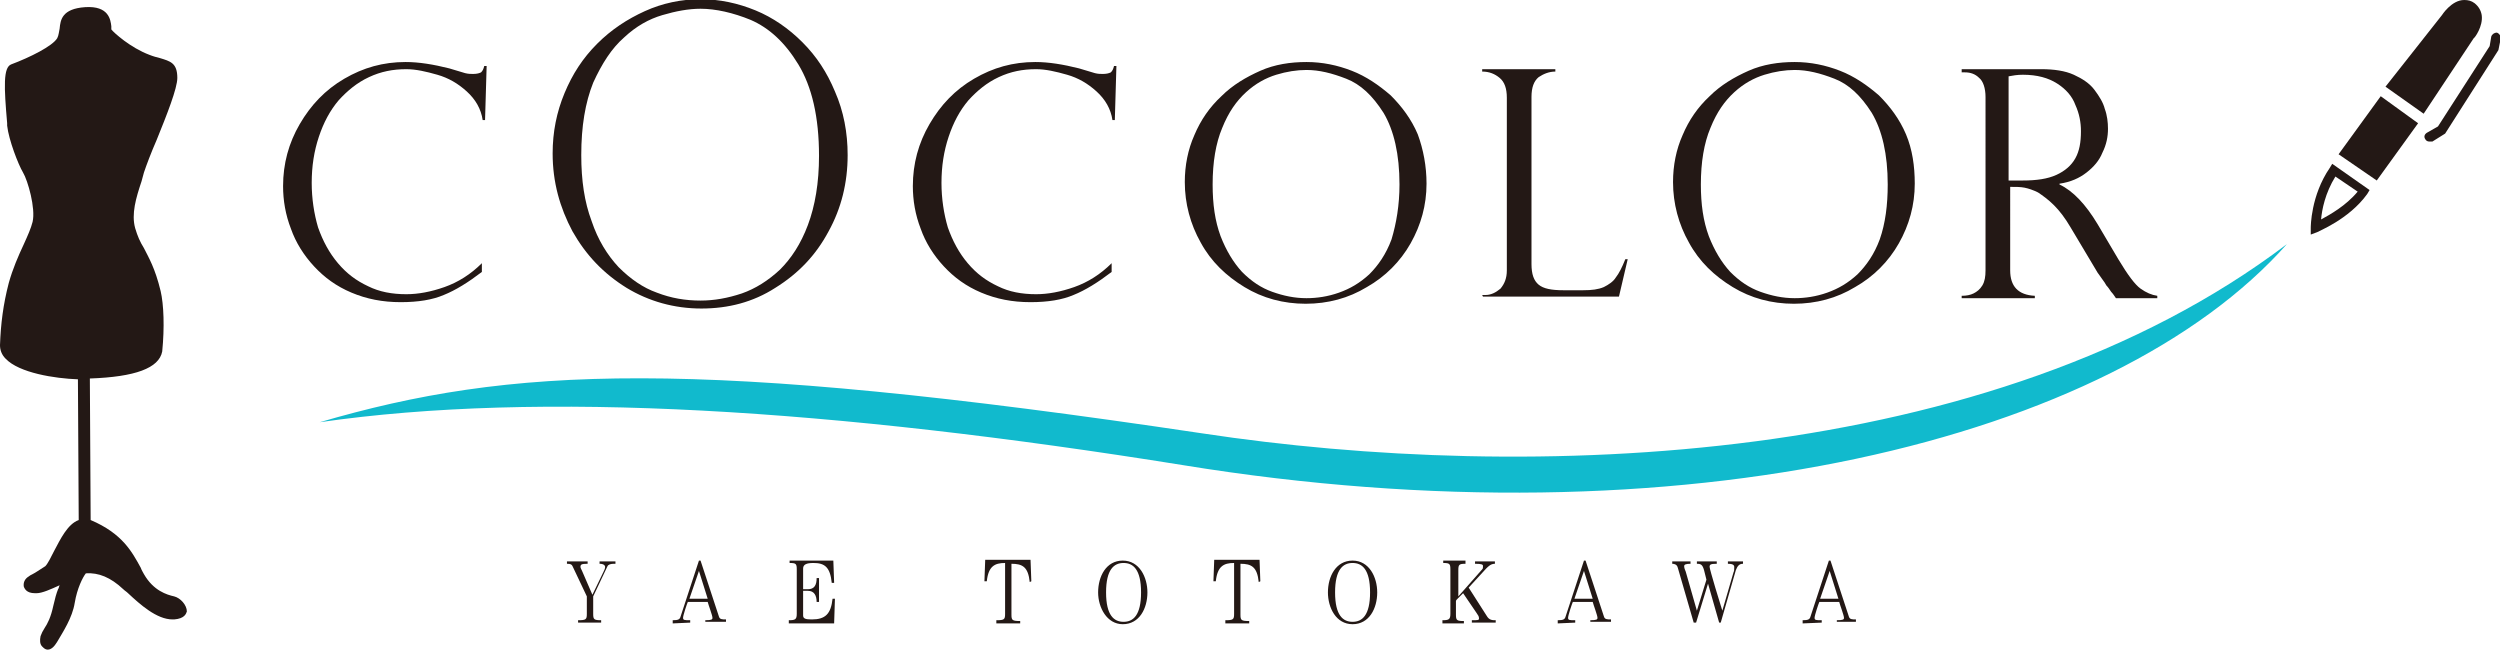 <?xml version="1.0" encoding="utf-8"?>
<!-- Generator: Adobe Illustrator 25.2.3, SVG Export Plug-In . SVG Version: 6.00 Build 0)  -->
<svg version="1.1" id="レイヤー_1" xmlns="http://www.w3.org/2000/svg" xmlns:xlink="http://www.w3.org/1999/xlink" x="0px"
	 y="0px" viewBox="0 0 314.4 81.7" style="enable-background:new 0 0 314.4 81.7;" xml:space="preserve">
<style type="text/css">
	.st0{fill:#231815;}
	.st1{fill:#11BACD;}
</style>
<g id="base">
</g>
<g id="レイヤー_7のコピー_4">
	<g>
		<g>
			<g>
				<path class="st0" d="M290.6,29.5v-0.8c0-0.2,0-4.1,2.4-7.6l0.3-0.5l4.7,3.3l-0.3,0.5c-2.3,3.2-6.2,4.7-6.3,4.8L290.6,29.5
					L290.6,29.5z M293.7,22.2c-1.3,2.1-1.7,4.2-1.8,5.4c1.1-0.6,3.1-1.7,4.6-3.5L293.7,22.2L293.7,22.2z"/>
				<polygon class="st0" points="299.4,12.1 294.1,19.4 298.9,22.7 304.1,15.5 				"/>
				<path class="st0" d="M312.1,1.9c-0.1-0.6-0.4-1.1-0.9-1.5c-0.4-0.3-0.8-0.4-1.3-0.4c-1.6,0-2.8,1.9-2.8,1.9l-7.1,9l4.8,3.4
					l6.3-9.5C311.2,4.8,312.3,3.3,312.1,1.9z"/>
				<path class="st0" d="M305.5,17.8c-0.2,0-0.4-0.1-0.5-0.3c-0.2-0.3-0.1-0.6,0.2-0.8l1.4-0.8l6.5-10.1l0.2-1.2
					c0.1-0.3,0.4-0.5,0.7-0.5c0.3,0.1,0.5,0.4,0.5,0.7l-0.3,1.5l-6.7,10.5l-1.6,1C305.7,17.8,305.6,17.8,305.5,17.8L305.5,17.8z"/>
			</g>
		</g>
		<g>
			<g>
				<path class="st0" d="M61,15.1h-0.3c-0.2-1.4-0.9-2.6-2-3.6S56.4,9.8,55,9.4c-1.4-0.4-2.7-0.7-3.9-0.7c-1.7,0-3.2,0.3-4.7,1
					s-2.7,1.7-3.8,2.9c-1.1,1.3-1.9,2.8-2.5,4.6s-0.9,3.7-0.9,5.8c0,2,0.3,3.9,0.8,5.6c0.6,1.7,1.4,3.2,2.5,4.5
					c1.1,1.3,2.3,2.2,3.8,2.9c1.4,0.7,3,1,4.8,1c1.5,0,3.1-0.3,4.8-0.9c1.7-0.6,3.3-1.6,4.7-3v1.1c-1.7,1.3-3.3,2.3-4.8,2.9
					c-1.4,0.6-3.2,0.9-5.4,0.9c-2.3,0-4.3-0.4-6.2-1.2s-3.4-1.9-4.7-3.3c-1.3-1.4-2.3-3-2.9-4.7c-0.7-1.8-1-3.6-1-5.4
					c0-2.8,0.7-5.4,2.1-7.8c1.4-2.4,3.2-4.3,5.6-5.7c2.4-1.4,4.9-2.1,7.7-2.1c1.7,0,3.5,0.3,5.5,0.8l2,0.6c0.4,0.1,0.7,0.1,1,0.1
					c0.5,0,0.8-0.1,1-0.2c0.2-0.2,0.3-0.4,0.4-0.8h0.3L61,15.1z"/>
				<path class="st0" d="M106.6,19.5c0,3.5-0.8,6.7-2.4,9.6c-1.6,3-3.8,5.3-6.7,7.1c-2.8,1.8-5.9,2.6-9.3,2.6s-6.6-0.9-9.4-2.6
					c-2.9-1.8-5.1-4.1-6.8-7.1c-1.6-3-2.5-6.2-2.5-9.8c0-2.7,0.5-5.2,1.5-7.6s2.3-4.4,4.1-6.2c1.8-1.8,3.8-3.1,6-4.1s4.6-1.5,7-1.5
					s4.7,0.5,6.9,1.4c2.2,0.9,4.2,2.3,5.9,4c1.8,1.8,3.1,3.8,4.1,6.2C106.1,14,106.6,16.7,106.6,19.5z M103,19.6
					c0-4.9-0.9-8.7-2.6-11.5s-3.7-4.6-6-5.6c-2.2-0.9-4.4-1.4-6.3-1.4c-1.5,0-3.1,0.3-4.8,0.8c-1.7,0.5-3.3,1.4-4.8,2.8
					c-1.6,1.4-2.8,3.3-3.9,5.7c-1,2.5-1.5,5.5-1.5,9.1c0,3.2,0.4,5.9,1.3,8.3c0.8,2.4,2,4.3,3.4,5.8c1.5,1.5,3.1,2.6,4.8,3.2
					c1.8,0.7,3.6,1,5.5,1c1.7,0,3.4-0.3,5.2-0.9c1.7-0.6,3.3-1.6,4.8-3c1.4-1.4,2.6-3.2,3.5-5.6S103,23,103,19.6z"/>
				<path class="st0" d="M140.2,15.1h-0.3c-0.2-1.4-0.9-2.6-2-3.6s-2.3-1.7-3.7-2.1c-1.4-0.4-2.7-0.7-3.9-0.7c-1.7,0-3.2,0.3-4.7,1
					s-2.7,1.7-3.8,2.9c-1.1,1.3-1.9,2.8-2.5,4.6s-0.9,3.7-0.9,5.8c0,2,0.3,3.9,0.8,5.6c0.6,1.7,1.4,3.2,2.5,4.5
					c1.1,1.3,2.3,2.2,3.8,2.9c1.4,0.7,3,1,4.8,1c1.5,0,3.1-0.3,4.8-0.9c1.7-0.6,3.3-1.6,4.7-3v1.1c-1.7,1.3-3.3,2.3-4.8,2.9
					c-1.4,0.6-3.2,0.9-5.4,0.9c-2.3,0-4.3-0.4-6.2-1.2c-1.9-0.8-3.4-1.9-4.7-3.3c-1.3-1.4-2.3-3-2.9-4.7c-0.7-1.8-1-3.6-1-5.4
					c0-2.8,0.7-5.4,2.1-7.8s3.2-4.3,5.6-5.7s4.9-2.1,7.7-2.1c1.7,0,3.5,0.3,5.5,0.8l2,0.6c0.4,0.1,0.7,0.1,1,0.1
					c0.5,0,0.8-0.1,1-0.2c0.2-0.2,0.3-0.4,0.4-0.8h0.3L140.2,15.1z"/>
				<path class="st0" d="M179.4,23.1c0,2.7-0.7,5.2-2,7.5s-3.2,4.2-5.5,5.5c-2.3,1.4-4.9,2.1-7.7,2.1s-5.4-0.7-7.7-2.1
					c-2.3-1.4-4.2-3.2-5.5-5.6c-1.3-2.3-2-4.9-2-7.6c0-2.1,0.4-4.1,1.2-5.9c0.8-1.9,1.9-3.5,3.4-4.9c1.4-1.4,3.1-2.4,4.9-3.2
					c1.8-0.8,3.8-1.1,5.8-1.1s3.9,0.4,5.7,1.1s3.4,1.8,4.9,3.1c1.4,1.4,2.6,3,3.4,4.9C179,18.8,179.4,20.9,179.4,23.1z M176,23.2
					c0-3.8-0.7-6.8-2-9c-1.4-2.2-2.9-3.6-4.7-4.3s-3.4-1.1-5-1.1c-1.2,0-2.5,0.2-3.8,0.6c-1.3,0.4-2.6,1.1-3.8,2.2s-2.2,2.5-3,4.5
					c-0.8,1.9-1.2,4.3-1.2,7.1c0,2.5,0.3,4.6,1,6.5c0.7,1.8,1.6,3.3,2.7,4.5c1.2,1.2,2.4,2,3.8,2.5c1.4,0.5,2.8,0.8,4.3,0.8
					c1.3,0,2.7-0.2,4.1-0.7c1.4-0.5,2.6-1.2,3.8-2.3c1.1-1.1,2.1-2.5,2.8-4.4C175.6,28.1,176,25.8,176,23.2z"/>
				<path class="st0" d="M186.4,37.1h0.4c0.7,0,1.3-0.3,1.9-0.8c0.5-0.6,0.8-1.3,0.8-2.3V12.3c0-1.2-0.3-2-0.9-2.5S187.3,9,186.4,9
					V8.7h9.2V9c-0.8,0-1.5,0.3-2.1,0.7c-0.6,0.5-0.9,1.3-0.9,2.5v21c0,1.3,0.3,2.1,0.9,2.6c0.6,0.5,1.6,0.7,3.1,0.7h2.5
					c1.1,0,1.9-0.1,2.6-0.4c0.6-0.3,1.2-0.7,1.5-1.2c0.4-0.5,0.8-1.3,1.2-2.3h0.3l-1.1,4.7h-17.1L186.4,37.1L186.4,37.1z"/>
				<path class="st0" d="M240.8,23.1c0,2.7-0.7,5.2-2,7.5s-3.2,4.2-5.5,5.5c-2.3,1.4-4.9,2.1-7.7,2.1s-5.4-0.7-7.7-2.1
					c-2.3-1.4-4.2-3.2-5.5-5.6c-1.3-2.3-2-4.9-2-7.6c0-2.1,0.4-4.1,1.2-5.9c0.8-1.9,1.9-3.5,3.4-4.9c1.4-1.4,3.1-2.4,4.9-3.2
					c1.8-0.8,3.8-1.1,5.8-1.1s3.9,0.4,5.7,1.1s3.4,1.8,4.9,3.1c1.4,1.4,2.6,3,3.4,4.9S240.8,20.9,240.8,23.1z M237.4,23.2
					c0-3.8-0.7-6.8-2-9c-1.4-2.2-2.9-3.6-4.7-4.3s-3.4-1.1-5-1.1c-1.2,0-2.5,0.2-3.8,0.6c-1.3,0.4-2.6,1.1-3.8,2.2s-2.2,2.5-3,4.5
					c-0.8,1.9-1.2,4.3-1.2,7.1c0,2.5,0.3,4.6,1,6.5c0.7,1.8,1.6,3.3,2.7,4.5c1.2,1.2,2.4,2,3.8,2.5c1.4,0.5,2.8,0.8,4.3,0.8
					c1.3,0,2.7-0.2,4.1-0.7c1.4-0.5,2.6-1.2,3.8-2.3c1.1-1.1,2.1-2.5,2.8-4.4C237.1,28.1,237.4,25.8,237.4,23.2z"/>
				<path class="st0" d="M247.1,9.1h-0.4V8.7h10c1.6,0,3,0.2,4.1,0.7s2,1.1,2.6,1.9c0.6,0.8,1.1,1.6,1.3,2.4
					c0.3,0.8,0.4,1.7,0.4,2.5c0,1-0.2,2-0.7,3c-0.4,1-1.1,1.8-2,2.5s-2,1.2-3.4,1.4v0.1c1.7,0.8,3.3,2.5,4.8,5l2.6,4.4
					c1.2,2,2.1,3.2,2.8,3.7c0.7,0.5,1.4,0.8,2.1,0.9v0.3h-5.2c-0.2-0.3-0.4-0.6-0.6-0.8c-0.2-0.3-0.4-0.6-0.6-0.8
					c-0.1-0.2-0.3-0.5-0.6-0.9c-0.3-0.4-0.4-0.6-0.5-0.7l-3.4-5.7c-0.7-1.2-1.4-2.1-2.1-2.8c-0.7-0.7-1.4-1.2-2-1.6
					c-0.6-0.3-1.2-0.5-1.7-0.6s-1.1-0.1-1.8-0.1V34c0,2,1,3.1,3.1,3.2v0.3h-9.2v-0.3c0.6,0,1.1-0.1,1.5-0.3s0.8-0.5,1.1-1
					s0.4-1.1,0.4-1.9V12.2c0-1.1-0.3-2-0.8-2.4C248.4,9.3,247.8,9.1,247.1,9.1z M252.8,22.7h1.6c1.7,0,3.1-0.2,4.2-0.7
					s1.9-1.2,2.4-2.1s0.7-2,0.7-3.4c0-1.1-0.2-2.2-0.7-3.3c-0.4-1.1-1.2-2-2.3-2.7c-1.1-0.7-2.5-1.1-4.3-1.1c-0.7,0-1.3,0.1-1.8,0.2
					v13.1H252.8z"/>
			</g>
			<g>
				<path class="st0" d="M77.2,70.9c-0.4,0-0.7,0.1-0.8,0.3L74.6,75v2.2c0,0.7,0.1,0.8,1,0.8v0.3h-2.9V78c1,0,1.1-0.1,1.1-0.8V75
					L72,71.2c-0.1-0.2-0.2-0.3-0.7-0.3v-0.3h2.6v0.3c-0.8,0-0.9,0.1-0.9,0.4c0,0.1,0.1,0.3,0.2,0.5l1.3,3l1.4-2.9
					c0.1-0.2,0.2-0.4,0.2-0.6s-0.2-0.4-0.7-0.4v-0.3h2v0.3H77.2z"/>
				<path class="st0" d="M84.6,78.4V78c0.7,0,0.9-0.1,1-0.5l2.3-7h0.2l2.3,7c0.1,0.4,0.4,0.4,0.9,0.4v0.3h-2.6V78
					c0.8,0,0.9-0.1,0.9-0.3c0-0.3-0.5-1.6-0.6-2h-2.5c-0.1,0.2-0.6,1.7-0.6,2s0.2,0.3,0.9,0.3v0.3L84.6,78.4L84.6,78.4z M86.7,75.3
					H89l-1.1-3.5L86.7,75.3z"/>
				<path class="st0" d="M104.9,78.4h-5.7V78c0.8,0,1-0.1,1-0.8v-5.6c0-0.7-0.1-0.8-0.9-0.8v-0.3h5.5l0.1,2.8h-0.3
					c-0.2-2-0.9-2.5-2.3-2.5c-0.9,0-1.3,0.2-1.3,0.7v2.6h0.6c0.8,0,1.1-0.5,1.1-1.4h0.3v3h-0.3c0-0.8-0.3-1.4-1.1-1.4H101v3.1
					c0,0.4,0.3,0.5,1.1,0.5c1.7,0,2.4-0.7,2.6-2.6h0.3L104.9,78.4z"/>
				<path class="st0" d="M129.5,73.2c-0.2-1.9-0.9-2.3-2.3-2.3v6.4c0,0.7,0.1,0.8,1.1,0.8v0.3h-3V78c1,0,1.1-0.1,1.1-0.8v-6.4
					c-1.3,0-2.1,0.4-2.3,2.3h-0.3l0.1-2.7h5.7l0.1,2.7L129.5,73.2L129.5,73.2z"/>
				<path class="st0" d="M138.1,74.5c0-2,1-4,3.1-4s3.1,2.1,3.1,4c0,2-1,4-3.1,4C139.2,78.5,138.1,76.4,138.1,74.5z M139.1,74.5
					c0,2.9,1,3.7,2.2,3.7s2.2-0.8,2.2-3.7c0-2.9-1-3.7-2.2-3.7S139.1,71.6,139.1,74.5z"/>
				<path class="st0" d="M158.3,73.2c-0.2-1.9-0.9-2.3-2.3-2.3v6.4c0,0.7,0.1,0.8,1.1,0.8v0.3h-3V78c1,0,1.1-0.1,1.1-0.8v-6.4
					c-1.3,0-2.1,0.4-2.3,2.3h-0.3l0.1-2.7h5.7l0.1,2.7L158.3,73.2L158.3,73.2z"/>
				<path class="st0" d="M167,74.5c0-2,1-4,3.1-4s3.1,2.1,3.1,4c0,2-1,4-3.1,4S167,76.4,167,74.5z M167.9,74.5c0,2.9,1,3.7,2.2,3.7
					s2.2-0.8,2.2-3.7c0-2.9-1-3.7-2.2-3.7S167.9,71.6,167.9,74.5z"/>
				<path class="st0" d="M184.3,70.6v0.3c-0.8,0-0.9,0.1-0.9,0.8V75l3-3.4c0.1-0.1,0.1-0.2,0.1-0.4c0-0.2-0.1-0.3-1-0.3v-0.3h2.5
					v0.3c-0.5,0-0.8,0.3-1.1,0.6l-2.2,2.4l2.3,3.6c0.3,0.5,0.7,0.5,1.1,0.5v0.3h-3V78c0.7,0,0.9,0,0.9-0.2c0-0.3-0.1-0.4-0.3-0.7
					l-1.7-2.5l-0.7,0.7c-0.1,0.1-0.2,0.2-0.2,0.3v1.7c0,0.7,0.1,0.8,1,0.8v0.3h-2.7V78c0.8,0,1-0.1,1-0.8v-5.6
					c0-0.7-0.1-0.8-0.9-0.8v-0.3h2.8V70.6z"/>
				<path class="st0" d="M195.9,78.4V78c0.7,0,0.9-0.1,1-0.5l2.3-7h0.2l2.3,7c0.1,0.4,0.4,0.4,0.9,0.4v0.3H200V78
					c0.8,0,0.9-0.1,0.9-0.3c0-0.3-0.5-1.6-0.6-2h-2.5c-0.1,0.2-0.6,1.7-0.6,2s0.2,0.3,0.9,0.3v0.3L195.9,78.4L195.9,78.4z M198,75.3
					h2.3l-1.1-3.5L198,75.3z"/>
				<path class="st0" d="M212.6,70.6v0.3c-0.6,0-0.8,0.1-0.8,0.3c0,0.2,0.1,0.5,0.2,0.7l1.4,4.9l0,0l1.2-3.9l-0.3-1.2
					c-0.2-0.7-0.4-0.8-0.9-0.8v-0.3h2.5v0.3c-0.8,0-0.9,0.1-0.9,0.4s1.4,4.9,1.6,5.5l0,0L218,72c0.1-0.2,0.1-0.4,0.1-0.7
					c0-0.3-0.3-0.4-0.8-0.4v-0.3h1.9v0.3c-0.5,0-0.7,0.3-0.9,0.8l-1.9,6.6h-0.2l-1.4-4.9l0,0l-1.5,4.9H213l-2-6.9
					c-0.1-0.4-0.4-0.5-0.7-0.5v-0.3H212.6z"/>
				<path class="st0" d="M226.7,78.4V78c0.7,0,0.9-0.1,1-0.5l2.3-7h0.2l2.3,7c0.1,0.4,0.4,0.4,0.9,0.4v0.3H231V78
					c0.8,0,0.9-0.1,0.9-0.3c0-0.3-0.5-1.6-0.6-2h-2.5c-0.1,0.2-0.6,1.7-0.6,2s0.2,0.3,0.9,0.3v0.3L226.7,78.4L226.7,78.4z
					 M228.9,75.3h2.3l-1.1-3.5L228.9,75.3z"/>
			</g>
			<path class="st0" d="M21.9,75c-0.9-0.2-2.6-0.7-3.8-2.8c-0.1-0.2-0.3-0.5-0.4-0.8c-1.1-2-2.3-4.3-6.3-6l-0.1-17.8
				c5.7-0.2,8.7-1.3,9.1-3.4c0.3-3,0.2-5.9-0.2-7.6c-0.7-2.9-1.5-4.2-2.1-5.4c-0.5-0.8-0.8-1.5-1.1-2.5c-0.5-1.8,0.1-3.8,0.8-5.9
				c0.1-0.4,0.2-0.7,0.3-1.1c0.3-0.9,0.9-2.5,1.6-4.1c1.3-3.2,2.6-6.5,2.6-7.8c0-1.9-0.9-2.1-2.2-2.5c-0.4-0.1-0.8-0.2-1.3-0.4
				C16.4,6,14.3,4.1,14,3.7c0,0,0-0.3,0-0.4c-0.1-0.8-0.3-2.6-3.3-2.4C7.8,1.1,7.6,2.5,7.5,3.6C7.4,4,7.4,4.4,7.2,4.8
				c-0.6,1-3.4,2.4-5.8,3.3c-1,0.4-0.9,2.8-0.5,7.4v0.3c0.2,1.8,1.4,4.9,2,5.9s1.6,4.5,1.2,6.2c-0.2,0.8-0.6,1.7-1.1,2.8
				c-0.7,1.5-1.4,3.1-1.9,4.9c-0.7,2.7-1,5.1-1.1,7.8c0,0.6,0.2,1.2,0.7,1.7c1.7,1.8,6.2,2.5,9.1,2.6l0.1,17.7
				c-1.4,0.5-2.3,2.4-3.1,3.9c-0.4,0.8-0.8,1.6-1.1,1.9c-0.8,0.5-1.2,0.8-1.6,1c-0.2,0.1-0.4,0.2-0.5,0.3c-0.5,0.3-0.7,0.8-0.6,1.3
				c0.1,0.2,0.3,0.8,1.4,0.8h0.2c0.7,0,1.8-0.5,2.9-1c-0.1,0.2-0.1,0.4-0.2,0.5c-0.2,0.5-0.4,1.2-0.6,2.1C6.4,77.6,6,78.4,5.6,79
				c-0.2,0.3-0.4,0.7-0.5,1C5,80.5,5,81,5.3,81.3c0.2,0.2,0.4,0.4,0.7,0.4c0.2,0,0.6-0.1,1-0.7l0.2-0.3c0.7-1.2,1.9-3,2.2-4.9
				c0.3-1.8,1-3.2,1.4-3.7c1.6-0.1,3.1,0.5,4.7,2c0.2,0.2,0.4,0.3,0.6,0.5c1.5,1.4,3.6,3.3,5.6,3.3h0.2c1.3-0.1,1.5-0.7,1.6-1
				C23.5,76.1,22.7,75.2,21.9,75z"/>
			<path class="st1" d="M287.6,30.7c-37.2,28.2-95.5,30-136.4,23.8c-64.2-9.6-87-8.4-111-1.4c27.7-4,64.4-1.7,108.6,5.4
				C211.4,68.7,265.7,55.4,287.6,30.7z"/>
		</g>
	</g>
</g>
</svg>
